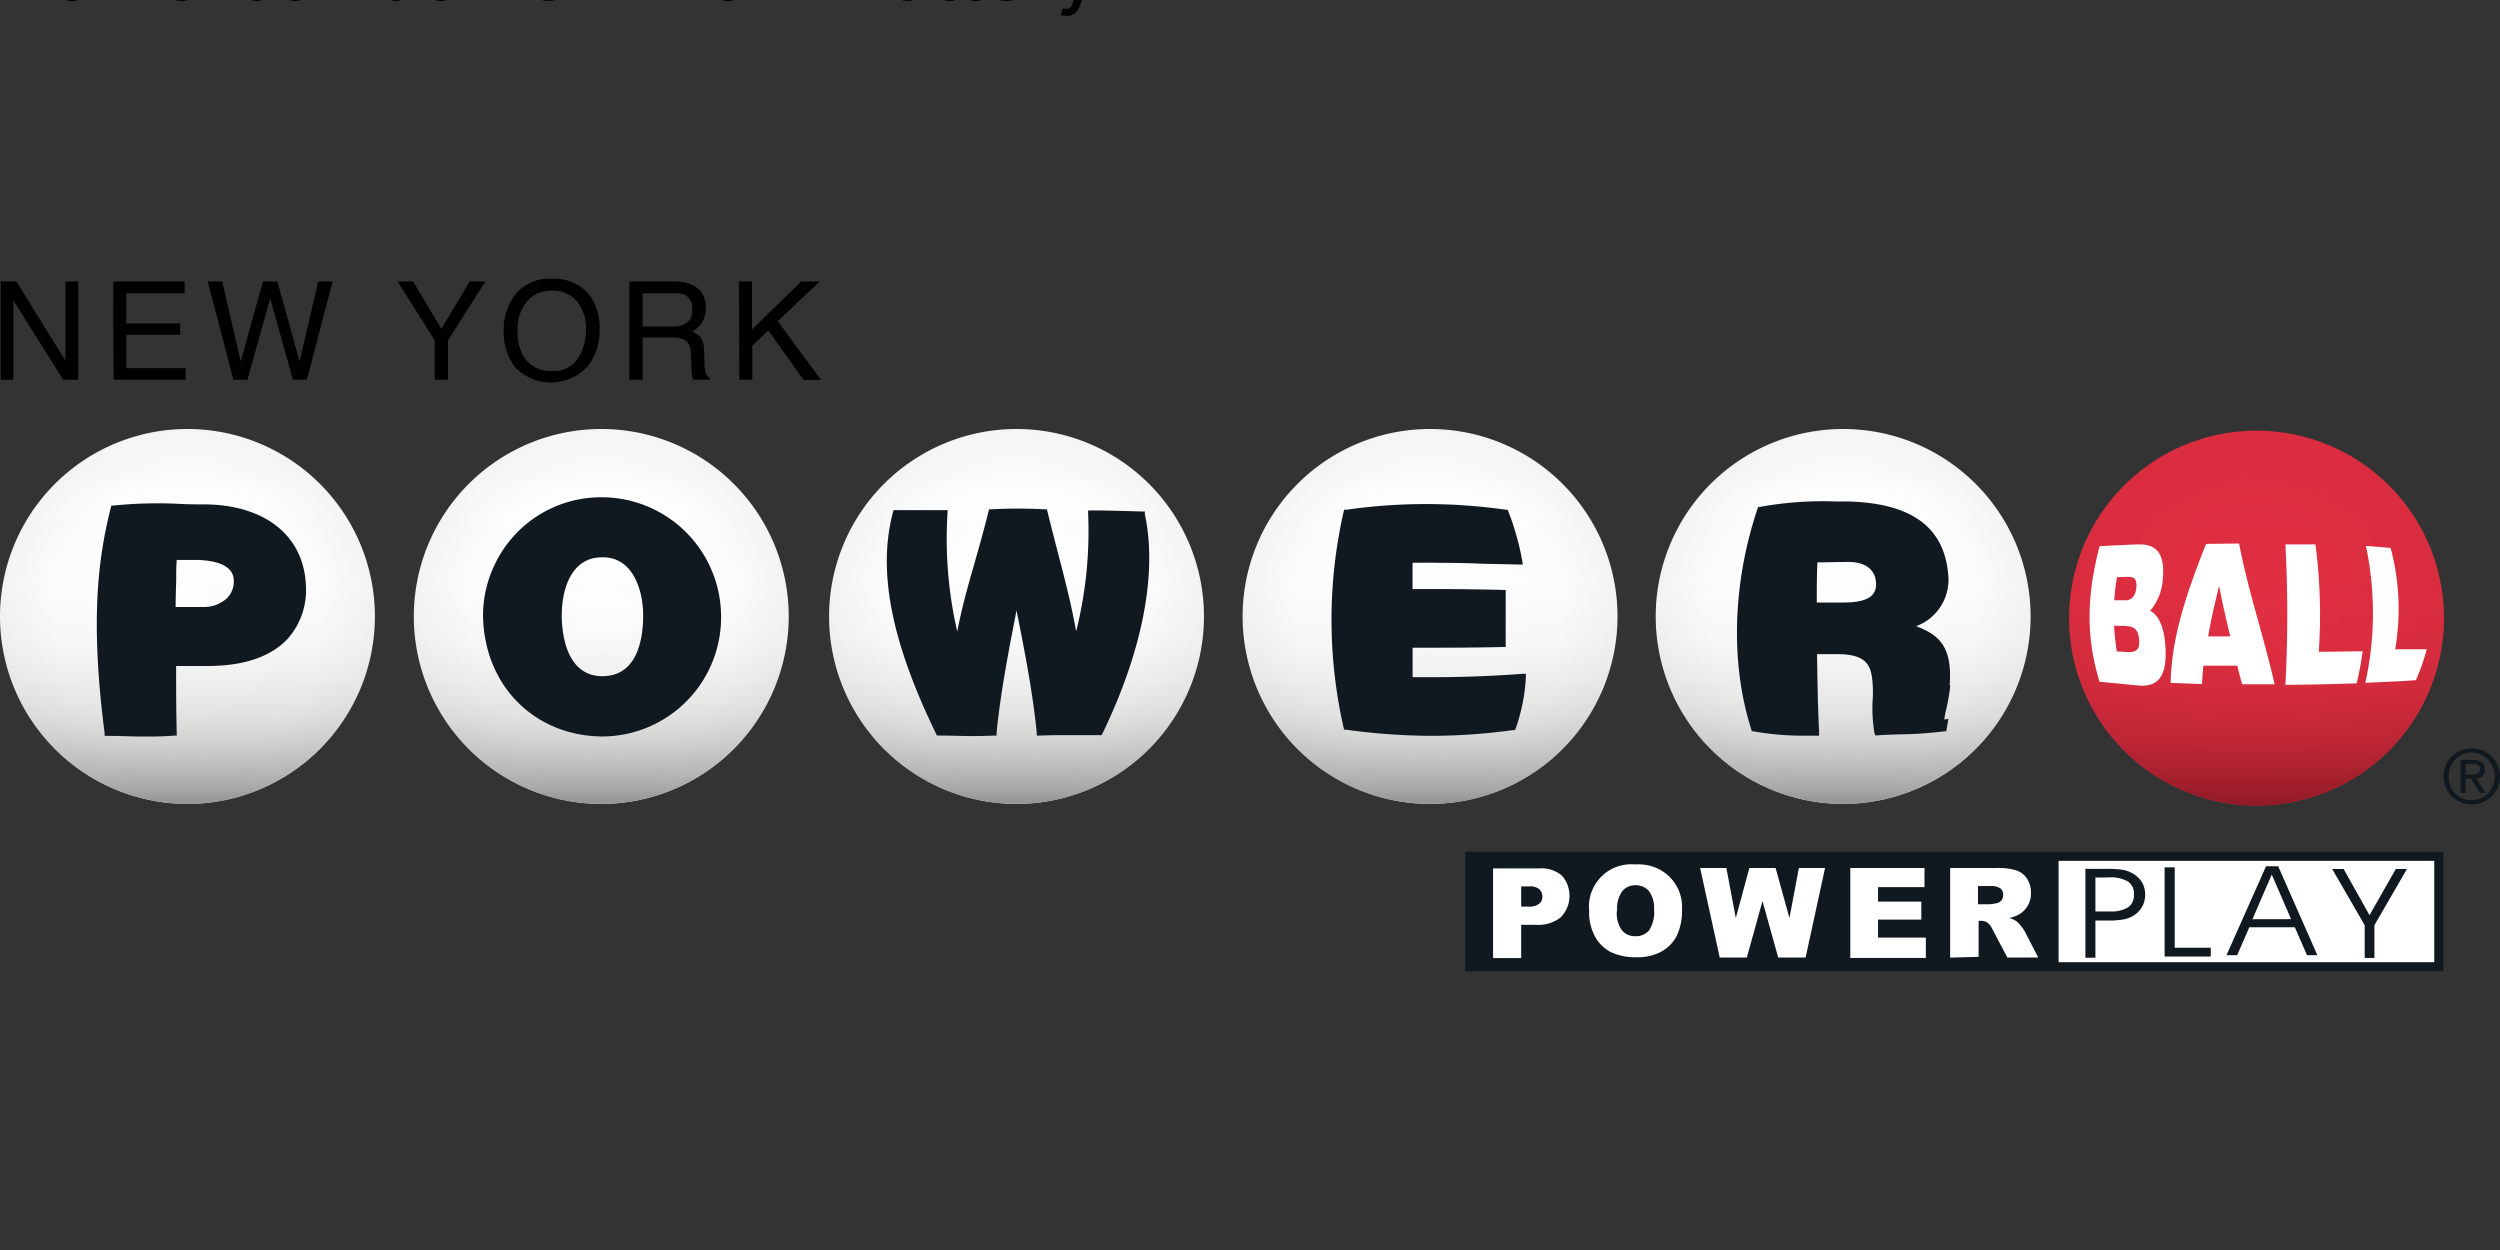 <svg xmlns="http://www.w3.org/2000/svg" xmlns:xlink="http://www.w3.org/1999/xlink" viewBox="0 0 529.17 264.58"><rect x="0" y="0" width="529.17" height="264.58" fill="#333333" stroke="none"/><defs><radialGradient id="g" cx="312.96" cy="49.66" r="26.04" gradientTransform="matrix(1 0 0 -1 0 96.77)" gradientUnits="userSpaceOnUse"><stop offset="0" stop-color="#e42f43"/><stop offset="1" stop-color="#da2d3f"/></radialGradient><radialGradient id="a" cx="255.66" cy="49.89" r="26.04" gradientTransform="matrix(1 0 0 -1 0 96.77)" gradientUnits="userSpaceOnUse"><stop offset="0" stop-color="#fff"/><stop offset=".7" stop-color="#fdfdfd"/><stop offset=".95" stop-color="#f6f6f6"/><stop offset="1" stop-color="#f4f4f4"/></radialGradient><radialGradient xlink:href="#a" id="f" cx="198.36" cy="49.89" r="26.04"/><radialGradient xlink:href="#a" id="e" cx="141" cy="49.89" r="26.04"/><radialGradient xlink:href="#a" id="d" cx="83.4" cy="49.89" r="26.04"/><radialGradient xlink:href="#a" id="c" cx="26.04" cy="49.89" r="26.04"/><linearGradient id="l" x1="312.96" x2="312.96" y1="23.62" y2="75.7" gradientTransform="matrix(1 0 0 -1 0 96.77)" gradientUnits="userSpaceOnUse"><stop offset="0" stop-color="#8f1a26"/><stop offset=".04" stop-color="#8f1a26" stop-opacity=".83"/><stop offset=".1" stop-color="#8f1a26" stop-opacity=".61"/><stop offset=".16" stop-color="#8f1a26" stop-opacity=".42"/><stop offset=".24" stop-color="#8f1a26" stop-opacity=".26"/><stop offset=".32" stop-color="#8f1a26" stop-opacity=".14"/><stop offset=".43" stop-color="#8f1a26" stop-opacity=".06"/><stop offset=".58" stop-color="#8f1a26" stop-opacity=".01"/><stop offset="1" stop-color="#8f1a26" stop-opacity="0"/></linearGradient><linearGradient id="b" x1="255.66" x2="255.66" y1="23.85" y2="75.93" gradientTransform="matrix(1 0 0 -1 0 96.77)" gradientUnits="userSpaceOnUse"><stop offset="0" stop-color="#939392"/><stop offset=".04" stop-color="#939392" stop-opacity=".8"/><stop offset=".1" stop-color="#939392" stop-opacity=".59"/><stop offset=".17" stop-color="#939392" stop-opacity=".4"/><stop offset=".24" stop-color="#939392" stop-opacity=".25"/><stop offset=".33" stop-color="#939392" stop-opacity=".14"/><stop offset=".43" stop-color="#939392" stop-opacity=".06"/><stop offset=".58" stop-color="#939392" stop-opacity=".01"/><stop offset="1" stop-color="#939392" stop-opacity="0"/></linearGradient><linearGradient xlink:href="#b" id="k" x1="198.36" x2="198.36" y1="23.85" y2="75.93"/><linearGradient xlink:href="#b" id="j" x1="141" x2="141" y1="23.85" y2="75.93"/><linearGradient xlink:href="#b" id="i" x1="83.4" x2="83.4" y1="23.85" y2="75.93"/><linearGradient xlink:href="#b" id="h" x1="26.04" x2="26.04" y1="23.85" y2="75.93"/><style>.cls-13,.cls-15{fill:#fff}.cls-14,.cls-16{fill:#101820}.cls-15,.cls-16{fill-rule:evenodd}</style></defs><g data-name="Layer 1"><path fill="url(#g)" d="M313 21.06a26 26 0 0 1 26 26 26 26 0 0 1-26 26 26 26 0 0 1-26-26 26 26 0 0 1 26-26z" style="fill:url(#g)" transform="translate(0 59.018) scale(1.526)"/><path fill="url(#l)" d="M313 21.06a26 26 0 0 1 26 26 26 26 0 0 1-26 26 26 26 0 0 1-26-26 26 26 0 0 1 26-26z" style="fill:url(#l)" transform="translate(0 59.018) scale(1.526)"/><path fill="url(#radialGradient13979)" d="M255.66 20.83a26 26 0 0 1 26 26 26 26 0 0 1-26 26 26 26 0 0 1-26-26 26 26 0 0 1 26-26z" style="fill:url(#a)" transform="translate(0 59.018) scale(1.526)"/><path fill="url(#linearGradient13981)" d="M255.66 20.83a26 26 0 0 1 26 26 26 26 0 0 1-26 26 26 26 0 0 1-26-26 26 26 0 0 1 26-26z" style="fill:url(#b)" transform="translate(0 59.018) scale(1.526)"/><path fill="url(#f)" d="M198.36 20.83a26 26 0 0 1 26 26 26 26 0 0 1-26 26 26 26 0 0 1-26-26 26 26 0 0 1 26-26z" style="fill:url(#f)" transform="translate(0 59.018) scale(1.526)"/><path fill="url(#k)" d="M198.36 20.83a26 26 0 0 1 26 26 26 26 0 0 1-26 26 26 26 0 0 1-26-26 26 26 0 0 1 26-26z" style="fill:url(#k)" transform="translate(0 59.018) scale(1.526)"/><path fill="url(#e)" d="M141 20.83a26 26 0 0 1 26 26 26 26 0 0 1-26 26 26 26 0 0 1-26-26 26 26 0 0 1 26-26z" style="fill:url(#e)" transform="translate(0 59.018) scale(1.526)"/><path fill="url(#j)" d="M141 20.83a26 26 0 0 1 26 26 26 26 0 0 1-26 26 26 26 0 0 1-26-26 26 26 0 0 1 26-26z" style="fill:url(#j)" transform="translate(0 59.018) scale(1.526)"/><path fill="url(#d)" d="M83.4 20.83a26 26 0 0 1 26 26 26 26 0 0 1-26 26 26 26 0 0 1-26-26 26 26 0 0 1 26-26z" style="fill:url(#d)" transform="translate(0 59.018) scale(1.526)"/><path fill="url(#i)" d="M83.4 20.83a26 26 0 0 1 26 26 26 26 0 0 1-26 26 26 26 0 0 1-26-26 26 26 0 0 1 26-26z" style="fill:url(#i)" transform="translate(0 59.018) scale(1.526)"/><path fill="url(#c)" d="M26 20.83a26 26 0 0 1 26 26 26 26 0 0 1-26 26 26 26 0 0 1-26-26 26 26 0 0 1 26-26z" style="fill:url(#c)" transform="translate(0 59.018) scale(1.526)"/><path fill="url(#h)" d="M26 20.83a26 26 0 0 1 26 26 26 26 0 0 1-26 26 26 26 0 0 1-26-26 26 26 0 0 1 26-26z" style="fill:url(#h)" transform="translate(0 59.018) scale(1.526)"/><path d="M516.353 180.839h-83.93v23.851h83.93z" class="cls-13"/><path d="M310.175 180.274v25.316h207.032v-25.316zm205.079 23.394h-79.52v-21.456h79.52z" class="cls-14"/><path d="M316.096 183.814h9.736a6.592 6.592 0 0 1 4.76 1.526 5.784 5.784 0 0 1 1.206 1.984 6.5 6.5 0 0 1-1.404 6.806 7.493 7.493 0 0 1-5.28 1.618h-3.128v7.05h-5.951v-18.984zm5.875 8.088h1.434a3.556 3.556 0 0 0 2.38-.595 1.785 1.785 0 0 0 .52-.687 2.228 2.228 0 0 0 .167-.84 2.197 2.197 0 0 0-.152-.823 2.594 2.594 0 0 0-.443-.702 3.052 3.052 0 0 0-2.228-.626h-1.663v4.273zM336.376 192.787a8.744 8.744 0 0 1 .473-3.906 9.156 9.156 0 0 1 2.09-3.312 8.713 8.713 0 0 1 3.312-2.106 9.156 9.156 0 0 1 3.907-.488 9.705 9.705 0 0 1 3.906.534 8.973 8.973 0 0 1 5.952 9.156 11.964 11.964 0 0 1-1.114 5.448 8.057 8.057 0 0 1-3.235 3.311 10.682 10.682 0 0 1-5.265 1.19 12.208 12.208 0 0 1-5.31-1.022 8.134 8.134 0 0 1-3.419-3.235 10.682 10.682 0 0 1-1.297-5.54zm5.86 0a6.257 6.257 0 0 0 1.068 4.12 3.357 3.357 0 0 0 1.297.962 3.403 3.403 0 0 0 1.603.29 3.311 3.311 0 0 0 1.526-.275 3.723 3.723 0 0 0 1.327-.946 6.99 6.99 0 0 0 1.053-4.41 5.997 5.997 0 0 0-1.083-3.922 3.723 3.723 0 0 0-1.328-.946 3.83 3.83 0 0 0-1.526-.29 4.06 4.06 0 0 0-1.526.305 3.418 3.418 0 0 0-1.266.961 6.272 6.272 0 0 0-1.069 4.151zM359.861 183.723h5.555l1.999 10.59 2.869-10.59h5.555l2.93 10.59 1.999-10.59h5.539l-4.12 18.953h-5.8l-3.326-11.934-3.311 11.934h-5.738zM391.648 183.723h15.702v4.059h-9.827v3.052h9.156v3.815h-9.156v3.815h10.117v4.303h-15.992zM412.783 202.69v-18.967h9.751a14.116 14.116 0 0 1 4.15.473 4.38 4.38 0 0 1 2.32 1.724 5.28 5.28 0 0 1 .885 3.052 5.097 5.097 0 0 1-2.517 4.578 7.096 7.096 0 0 1-2.06.748 6.287 6.287 0 0 1 1.525.702 7.111 7.111 0 0 1 .931.992 9.019 9.019 0 0 1 .824 1.175l2.839 5.509h-6.547l-3.052-5.8a4.456 4.456 0 0 0-1.068-1.525 2.533 2.533 0 0 0-1.434-.443h-.52v7.63zm5.875-11.291h2.518a10.255 10.255 0 0 0 1.526-.245 1.618 1.618 0 0 0 .946-.595 1.8 1.8 0 0 0 .366-1.114 1.648 1.648 0 0 0-.137-.763 1.679 1.679 0 0 0-.443-.64 3.632 3.632 0 0 0-2.182-.489h-2.579v3.846z" class="cls-15"/><path d="M443.532 185.752v7.172h3.052a6.714 6.714 0 0 0 3.86-.87 3.144 3.144 0 0 0 .962-1.174 3.235 3.235 0 0 0 .275-1.526 3.052 3.052 0 0 0-1.252-2.762 7.203 7.203 0 0 0-4.013-.87zm-2.121-1.846h4.578a23.973 23.973 0 0 1 3.143.168 7.34 7.34 0 0 1 2.03.656 5.845 5.845 0 0 1 2.182 1.953 5.005 5.005 0 0 1 .717 2.625 5.097 5.097 0 0 1-2.594 4.578 6.196 6.196 0 0 1-2.045.732 17.03 17.03 0 0 1-3.052.23h-2.838v7.873h-2.121zM467.948 202.462h-9.767v-18.877h2.137V200.6h7.63zM473.518 202.187h-2.243l8.377-18.83h2.564l8.301 18.83h-2.197l-2.579-5.92h-9.629l-2.579 5.92zm11.43-7.63-4.09-9.446-4.09 9.462zM502.588 195.84v6.927h-2.06v-6.943l-6.882-11.888h2.426l5.478 9.782 5.57-9.782h2.35z" class="cls-16"/><path d="M517.665 161.992a5.906 5.906 0 0 1 1.297-1.876 5.951 5.951 0 0 1 4.227-1.694 5.997 5.997 0 0 1 2.259.427 6.257 6.257 0 0 1 1.938 1.267 5.83 5.83 0 0 1 1.77 4.196 6.287 6.287 0 0 1-.473 2.365 6.104 6.104 0 0 1-1.297 1.908 5.723 5.723 0 0 1-1.893 1.236 6.104 6.104 0 0 1-4.578 0 5.63 5.63 0 0 1-1.907-1.236 5.433 5.433 0 0 1-1.297-1.908 6.104 6.104 0 0 1 0-4.715zm.977 4.38a4.578 4.578 0 0 0 1.037 1.526 4.578 4.578 0 0 0 1.526 1.084 4.792 4.792 0 0 0 1.954.381 4.914 4.914 0 0 0 1.922-.381 5.066 5.066 0 0 0 1.526-1.084 5.509 5.509 0 0 0 1.038-1.526 5.02 5.02 0 0 0-1.038-5.555 4.715 4.715 0 0 0-5.371-1.129 4.67 4.67 0 0 0-1.526 1.068 4.929 4.929 0 0 0-1.038 1.526 6.104 6.104 0 0 0 0 4.09zm4.913-5.494a2.93 2.93 0 0 1 1.847.504 1.877 1.877 0 0 1 .595 1.526 1.526 1.526 0 0 1-.122.748 1.526 1.526 0 0 1-.412.625 2.548 2.548 0 0 1-1.297.52l1.984 3.051h-1.206l-1.892-3.052h-1.16v3.052h-1.083v-6.973zm-.473 3.053h.687a1.892 1.892 0 0 0 .58-.138.977.977 0 0 0 .412-.336 1.328 1.328 0 0 0 .183-.671.87.87 0 0 0-.122-.519.946.946 0 0 0-.366-.366 1.816 1.816 0 0 0-.489-.153h-2.075v2.213z" class="cls-14"/><path d="M444.417 144.321c-3.159-10.224-2.472-19.227 0-28.704a453.05 453.05 0 0 1 7.874-.381c3.739-.153 6.104 1.388 5.494 7.447a11.216 11.216 0 0 1-2.686 6.607c1.923.885 2.96 3.754 3.22 7.08.55 6.853-1.526 9.157-5.86 8.714-2.67-.244-5.341-.534-8.042-.763zm3.693-22.157a44.254 44.254 0 0 0-.595 4.898h2.441c1.175 0 2.045-.854 2.228-2.61.244-2.319-.824-2.364-2.06-2.35zm-.626 10.27a46.71 46.71 0 0 0 .595 5.463l2.518.122c1.42 0 2.396-.366 2.182-2.625-.213-2.64-1.526-2.853-3.433-2.914zM459.463 144.55c.138-9.675 3.54-19.502 7.493-29.421l6.99-.092c1.876 9.904 5.279 19.838 7.507 29.803h-6.867c-.351-1.312-.702-2.624-1.038-3.937h-7.157a66.718 66.718 0 0 0-.29 3.891zm10.27-20.524c-.915 3.555-1.724 7.096-2.334 10.682h4.684c-.885-3.617-1.709-7.157-2.35-10.682zM483.742 144.962a275.947 275.947 0 0 0 0-29.726h6.363a113.275 113.275 0 0 1 .702 22.737l9.294-.122a68.182 68.182 0 0 1-1.267 6.79c-4.944.169-10.026.276-15.092.321zM500.665 144.55a68.533 68.533 0 0 0 .122-28.994c1.633.092 3.602.305 5.235.428a50.114 50.114 0 0 1 .961 21.44h6.684a44.956 44.956 0 0 1-2.29 6.546c-3.86.306-6.805.336-10.712.58z" class="cls-13"/><path d="M43.827 106.767c-2.03 0-3.892 0-5.677-.107a93.178 93.178 0 0 0-14.146.35h-.427l-.122.428c-2.549 10.255-4.487 23.104-1.313 47.718v.61h1.13c2.456 0 4.745.138 7.065.138 2.075 0 4.181 0 6.455-.199h.61v-.61c-.122-4.73-.122-9.476-.122-14.13h7.188c7.324-.092 12.803-1.985 16.313-5.632a15.474 15.474 0 0 0 3.967-11.399c-.412-10.377-8.423-16.908-20.921-17.167zm5.661 16.19a4.975 4.975 0 0 1-.336 1.954 5.082 5.082 0 0 1-1.068 1.678 7.233 7.233 0 0 1-5.127 1.893h-5.784c0-1.816.077-3.785.122-5.708 0-1.526 0-2.9.107-4.257h3.8c2.518.015 8.286.35 8.286 4.44zM127.452 105.256a24.92 24.92 0 0 0-23.241 15.382 24.66 24.66 0 0 0-1.969 9.598c.183 14.696 10.682 25.485 25.164 25.652a25.225 25.225 0 0 0 25.225-25.53 25.301 25.301 0 0 0-25.18-25.102zm-8.546 25.041c0-5.95 2.213-12.3 8.439-12.33h.305a7.02 7.02 0 0 1 5.005 1.984c2.167 2.121 3.48 5.997 3.48 10.346 0 4.777-1.13 12.804-8.607 12.834-8.012 0-8.622-9.843-8.622-12.834zM242.36 108.277h-.458c-3.861-.122-4.578-.137-8.622-.229h-2.96v.641a86.982 86.982 0 0 1-2.534 24.95c-1.053-5.905-2.457-11.261-3.922-16.877-.702-2.732-1.434-5.54-2.167-8.546l-.107-.412h-.427a108.666 108.666 0 0 0-11.369 0h-.442l-.107.412c-.915 3.785-1.923 7.264-2.884 10.682-1.42 4.93-2.762 9.614-3.739 14.787a87.165 87.165 0 0 1-2.06-25.087v-.626h-11.43l-.122.458c-3.28 12.406-.396 27.315 9.156 46.94l.168.32h.351c3.159 0 4.777.107 6.333.107s2.838 0 5.402-.092h.519v-.549c.84-8.546 2.548-17.35 4.227-25.942 1.71 8.53 3.433 17.335 4.288 25.942v.55h.55c2.41-.107 4.577-.107 6.744-.107h6.455l.153-.336c8.5-17.55 11.674-34.06 8.958-46.467zM299.004 143.33v-6.227c6.318 0 12.743 0 19.09-.152h.611v-12.086h-.64a607.767 607.767 0 0 0-19.076-.168v-5.585c5.005 0 9.843 0 14.955.214l7.63.167h.763l-.122-.747a55.76 55.76 0 0 0-2.945-10.484l-.138-.366h-.381a119.226 119.226 0 0 0-33.77 0h-.489l-.091.442a103.066 103.066 0 0 0 0 45.689l.106.427h.428a135.463 135.463 0 0 0 18.098 1.297 128.184 128.184 0 0 0 17.274-1.22h.382l.137-.352a38.486 38.486 0 0 0 2.152-10.819v-.732h-.748c-7.676.58-15.504.793-23.226.701zM412.676 145.054c.687-8.607-2.7-10.804-7.096-12.513a10.468 10.468 0 0 0 6.791-10.957c-.87-10.072-7.844-15.123-21.364-15.443h-2.625a73.874 73.874 0 0 0-15.885 1.16h-.367l-.106.35c-5.31 15.78-5.8 32.825-1.313 46.788l.107.366h.381a59.636 59.636 0 0 0 10.682.916h3.16v-.718c-.26-5.432-.352-11.002-.428-16.389v-.152h4.197c3.052 0 5.02.549 6.104 1.709 1.373 1.419 1.526 3.876 1.526 7.141a31.512 31.512 0 0 0 .32 7.844l.153.488h.503c1.526-.106 3.052-.152 4.471-.198a84.281 84.281 0 0 0 9.614-.641h.458l.458-2.64-.87.153a13.856 13.856 0 0 1 .305-1.74 41.355 41.355 0 0 0 .962-5.494zm-15.58-21.517a3.54 3.54 0 0 1-.168 1.328 3.235 3.235 0 0 1-.687 1.144c-.992 1.008-2.96 1.526-6.104 1.526h-5.585c0-2.7 0-5.493.137-8.5 2.213 0 4.456-.091 6.638-.091 3.571.015 5.708 1.694 5.769 4.593z" class="cls-14"/><path d="M.153 59.583h3.326l10.377 16.786V59.583h2.701v20.799h-3.174L2.838 63.596v16.786H.153zM23.973 59.583h15.108v2.487H26.72v6.394H38.15v2.396H26.72v7.065h12.574v2.457h-15.26zM47.031 59.583l3.922 16.923 4.7-16.923h3.052l4.716 16.953 3.921-16.953h3.052l-5.432 20.799h-2.96l-4.808-17.244-4.822 17.244h-2.96l-5.448-20.8zM84.159 59.583h3.28l5.983 10.01 5.997-10.01h3.311L94.84 72.02v8.362h-2.822V72.02zM124.857 62.558a11.521 11.521 0 0 1 2.06 7.142 12.345 12.345 0 0 1-2.365 7.63 10.499 10.499 0 0 1-15.474.443 11.949 11.949 0 0 1-2.456-7.737 12.208 12.208 0 0 1 2.105-7.218 9.05 9.05 0 0 1 7.966-3.8 9.522 9.522 0 0 1 8.164 3.54zm-2.487 13.246a11.353 11.353 0 0 0 1.663-6.104 8.774 8.774 0 0 0-1.953-5.936 6.562 6.562 0 0 0-5.25-2.243 6.882 6.882 0 0 0-5.249 2.228 9.37 9.37 0 0 0-2.03 6.546 9.568 9.568 0 0 0 1.74 5.83 6.592 6.592 0 0 0 5.677 2.38 5.875 5.875 0 0 0 5.402-2.701zM133.205 59.583h9.46a9.156 9.156 0 0 1 3.831.702 4.914 4.914 0 0 1 2.884 4.913 5.509 5.509 0 0 1-.778 3.052 5.63 5.63 0 0 1-2.106 1.923 4.303 4.303 0 0 1 1.846 1.297 4.715 4.715 0 0 1 .687 2.625l.092 2.792a8.47 8.47 0 0 0 .198 1.77 1.71 1.71 0 0 0 .916 1.282v.443h-3.495a2.915 2.915 0 0 1-.229-.702 14.436 14.436 0 0 1-.137-1.648l-.168-3.464a2.93 2.93 0 0 0-1.526-2.732 5.799 5.799 0 0 0-2.457-.396h-6.195v8.942h-2.823zm9.156 9.537a5.219 5.219 0 0 0 3.052-.793 3.25 3.25 0 0 0 1.083-2.854 3.052 3.052 0 0 0-1.526-3.052 4.944 4.944 0 0 0-2.243-.351h-6.7v7.05zM156.415 59.583h2.747v10.193l10.422-10.193h3.937l-8.896 8.408 9.156 12.422h-3.693l-7.462-10.469-3.388 3.205v7.233h-2.747z"/></g><title>Powerball at New York Lottery</title><desc>Play NY Powerball online and check Powerball results and winning numbers at https://lotterywhiz.com/us/ny/powerball</desc><a href="https://lotterywhiz.com/us/ny/powerball" target="_blank">Powerball at New York Lottery</a></svg>